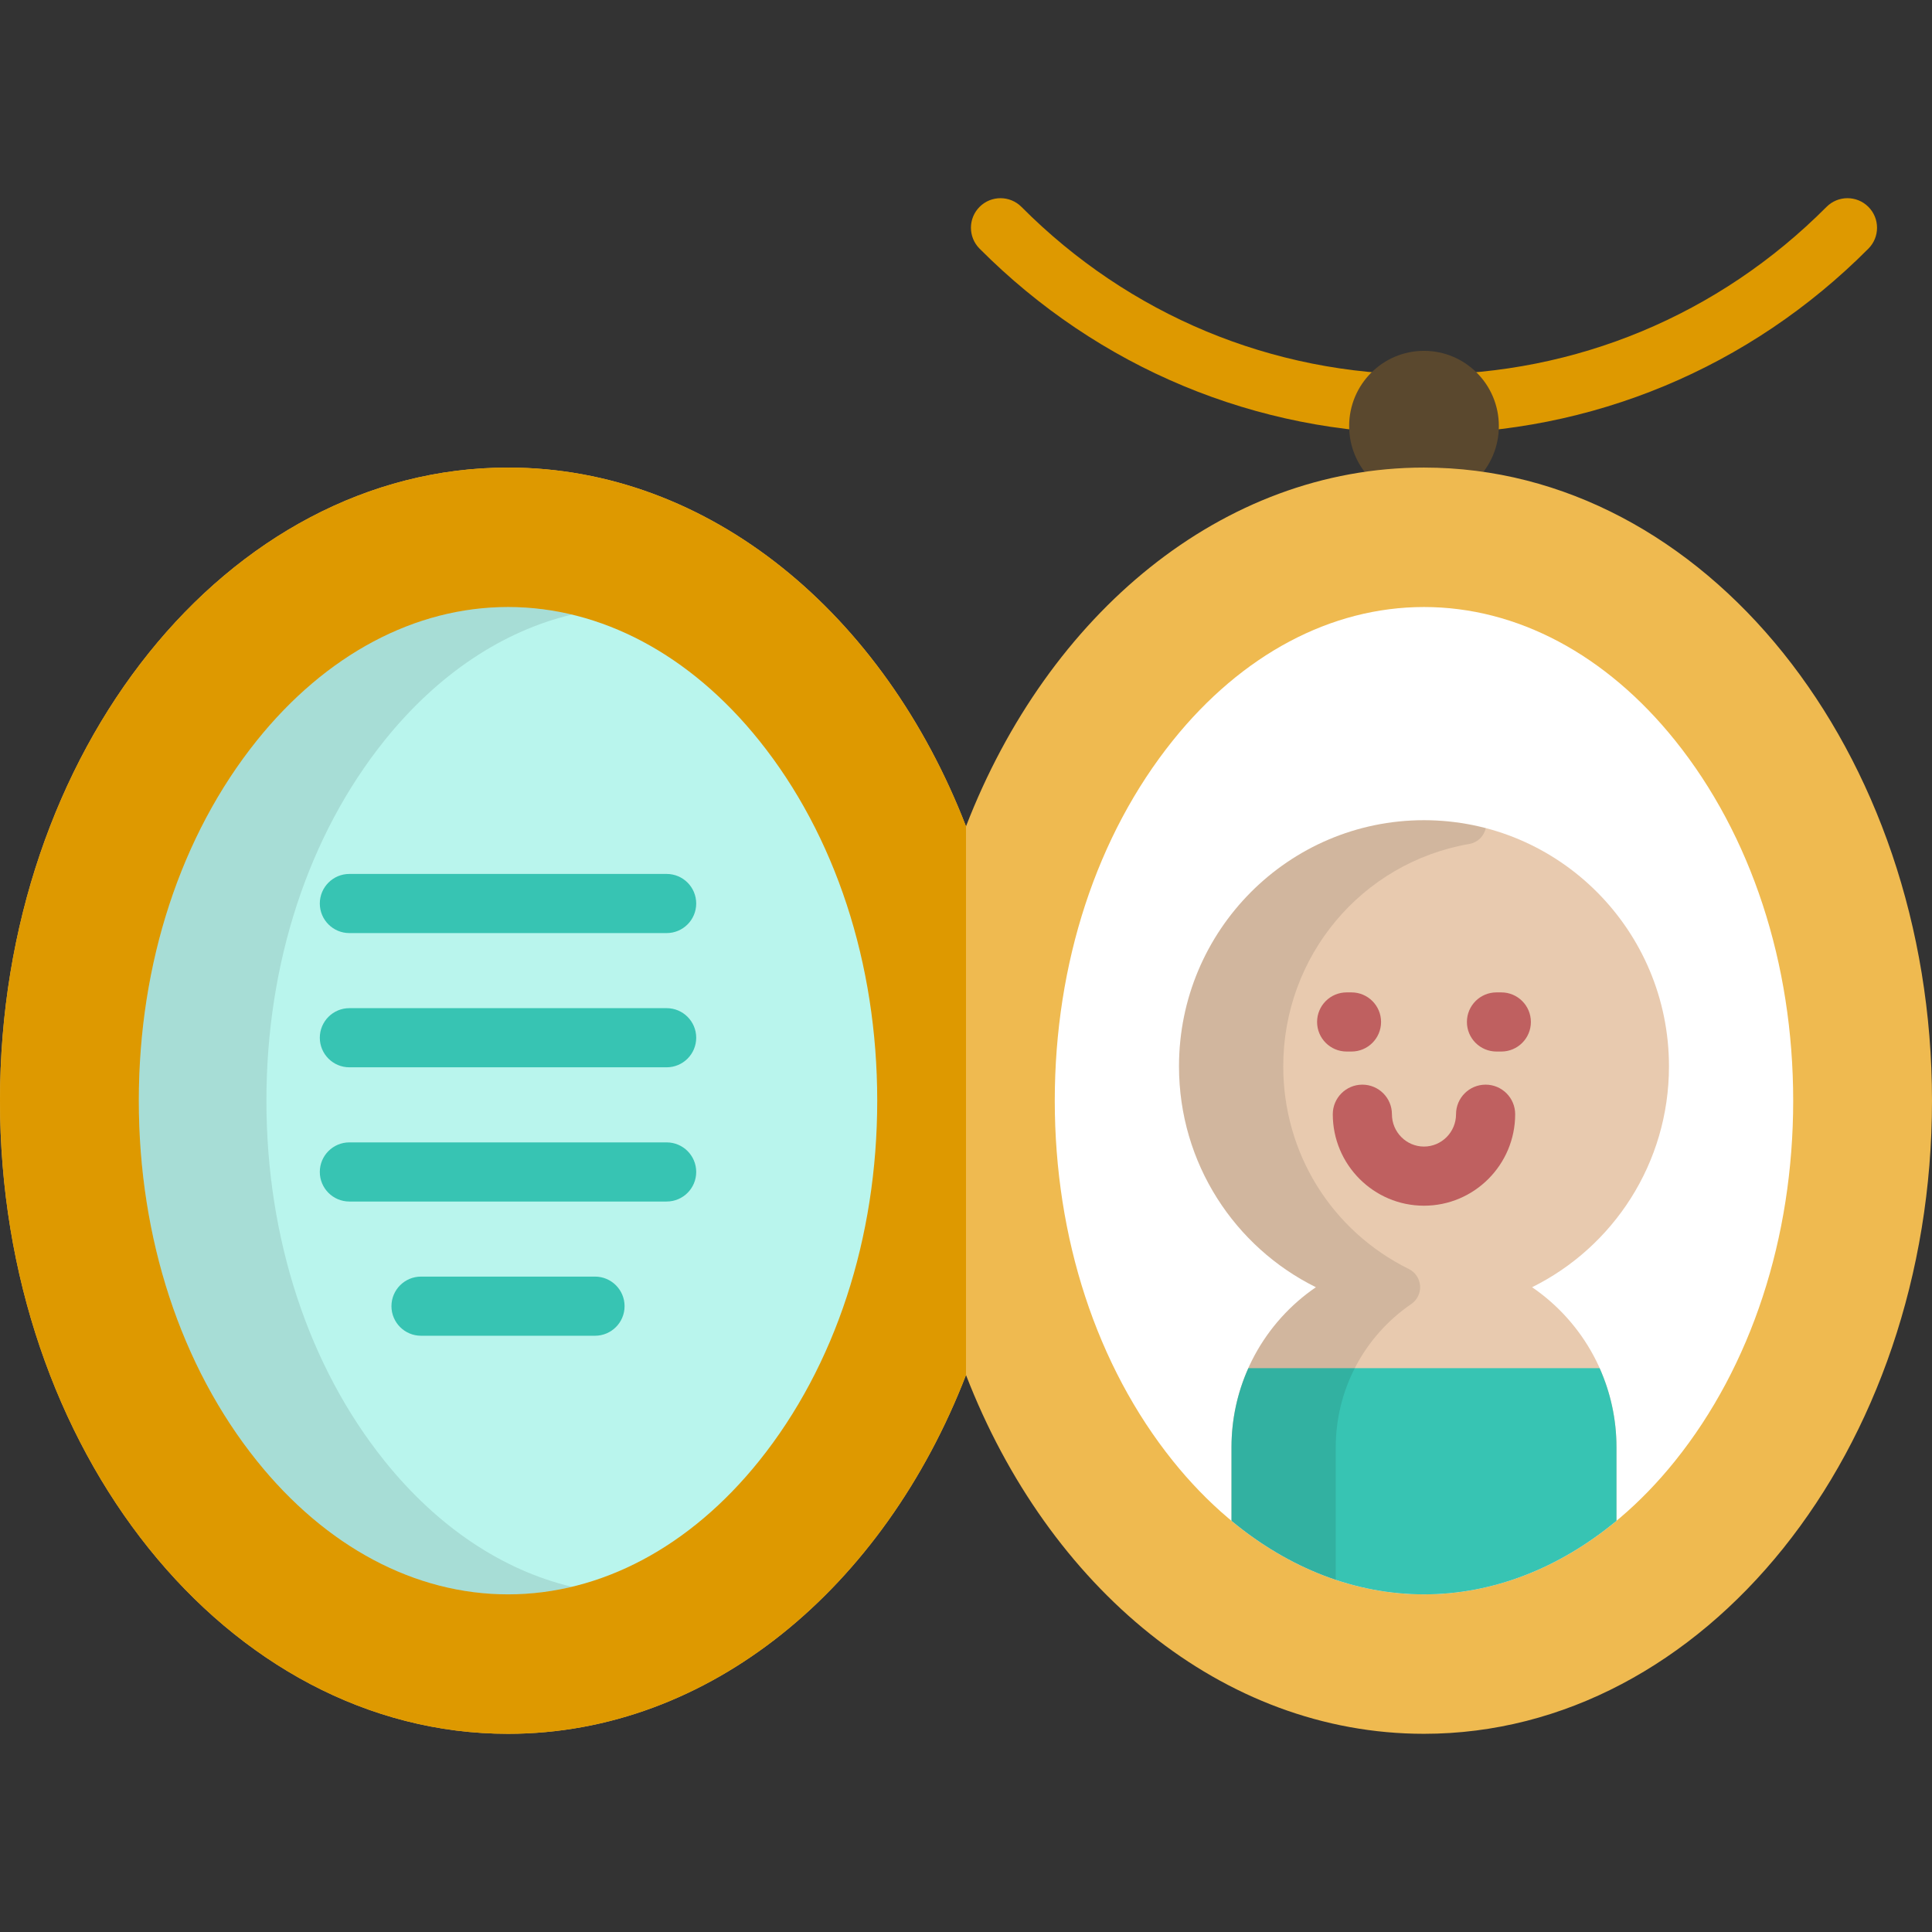 <?xml version="1.0" encoding="iso-8859-1"?>
<!-- Uploaded to: SVG Repo, www.svgrepo.com, Generator: SVG Repo Mixer Tools -->
<svg height="800px" width="800px" version="1.1" id="Layer_1" xmlns="http://www.w3.org/2000/svg" xmlns:xlink="http://www.w3.org/1999/xlink" 
	 viewBox="0 0 512 512" xml:space="preserve">
<rect x="0" y="0" width="512" height="512" fill="#333333" stroke="none"/>
<path style="fill:#DE9900;" d="M377.371,114.939c-44.469,0-86.297-17.419-117.78-49.051c-3.053-3.068-3.042-8.03,0.026-11.083
	c3.068-3.052,8.029-3.042,11.083,0.026c28.518,28.654,66.402,44.434,106.671,44.434s78.151-15.781,106.671-44.434
	c3.054-3.067,8.015-3.079,11.083-0.026c3.068,3.053,3.079,8.015,0.026,11.083C463.668,97.52,421.84,114.939,377.371,114.939z"/>
<ellipse style="fill:#5A482E;" cx="377.375" cy="112.912" rx="19.838" ry="19.937"/>
<path style="fill:#EFBA50;" d="M377.37,123.909c-53.457,0-99.635,38.826-121.37,95.087c-21.735-56.26-67.914-95.087-121.37-95.087
	C60.276,123.909,0,199.027,0,291.692s60.276,167.784,134.63,167.784c53.457,0,99.636-38.827,121.37-95.088
	c21.736,56.26,67.914,95.088,121.37,95.088c74.354,0,134.63-75.12,134.63-167.785S451.725,123.909,377.37,123.909z"/>
<path style="fill:#DE9900;" d="M256,218.995c-21.735-56.26-67.914-95.087-121.37-95.087C60.276,123.909,0,199.027,0,291.692
	s60.276,167.784,134.63,167.784c53.457,0,99.636-38.827,121.37-95.088V218.995z"/>
<path style="fill:#B9F5ED;" d="M134.63,422.52c-24.616,0-48.253-12.565-66.56-35.38c-20.175-25.143-31.285-59.04-31.285-95.447
	c0-36.406,11.111-70.304,31.285-95.447c18.308-22.815,41.945-35.38,66.56-35.38s48.254,12.565,66.56,35.38
	c20.176,25.143,31.284,59.04,31.284,95.447s-11.109,70.304-31.284,95.447C182.883,409.955,159.245,422.52,134.63,422.52z"/>
<path style="opacity:0.1;enable-background:new    ;" d="M101.888,387.139c-20.175-25.143-31.285-59.04-31.285-95.447
	c0-36.406,11.111-70.304,31.285-95.447c14.062-17.525,31.272-28.994,49.65-33.374c-5.548-1.322-11.202-2.006-16.91-2.006
	c-24.616,0-48.253,12.565-66.56,35.38c-20.175,25.143-31.285,59.04-31.285,95.447s11.111,70.304,31.285,95.447
	c18.308,22.815,41.945,35.38,66.56,35.38c5.707,0,11.361-0.684,16.91-2.006C133.16,416.133,115.95,404.664,101.888,387.139z"/>
<path style="fill:#FFFFFF;" d="M377.37,422.52c-24.616,0-48.254-12.565-66.56-35.38c-20.176-25.143-31.285-59.04-31.285-95.447
	c0-36.406,11.108-70.304,31.285-95.447c18.307-22.815,41.945-35.38,66.56-35.38c24.616,0,48.253,12.565,66.56,35.38
	c20.174,25.143,31.285,59.04,31.285,95.447s-11.111,70.304-31.285,95.447C425.623,409.955,401.986,422.52,377.37,422.52z"/>
<path style="fill:#E8CAAF;" d="M442.294,282.59c0-36.023-29.066-65.228-64.922-65.228s-64.924,29.205-64.924,65.228
	c0,25.693,14.791,47.905,36.279,58.538c-13.498,9.221-22.367,24.775-22.367,42.409v19.487
	c15.319,12.684,32.899,19.494,51.011,19.494s35.693-6.81,51.011-19.495v-19.486c0-17.635-8.867-33.188-22.364-42.409
	C427.503,330.495,442.294,308.284,442.294,282.59z"/>
<path style="fill:#37C4B3;" d="M330.825,362.58c-2.86,6.4-4.466,13.489-4.466,20.959v19.487
	c15.319,12.684,32.899,19.494,51.011,19.494s35.693-6.81,51.011-19.495v-19.486c0-7.47-1.605-14.559-4.466-20.959H330.825z"/>
<path style="opacity:0.1;enable-background:new    ;" d="M326.359,383.539v19.487c8.598,7.12,17.911,12.386,27.628,15.639v-35.126
	c0-15.206,7.484-29.396,20.017-37.96c1.581-1.079,2.47-2.917,2.336-4.826c-0.134-1.909-1.27-3.605-2.985-4.454
	c-20.527-10.159-33.279-30.739-33.279-53.708c0-29.194,20.749-53.985,49.337-58.945c2.202-0.382,3.885-2.072,4.337-4.186
	c-0.217-0.056-0.438-0.106-0.656-0.16c-0.7-0.176-1.405-0.339-2.114-0.49c-0.288-0.062-0.577-0.125-0.866-0.184
	c-0.861-0.171-1.726-0.328-2.599-0.466c-0.246-0.039-0.494-0.071-0.74-0.108c-0.779-0.114-1.563-0.215-2.351-0.301
	c-0.193-0.021-0.385-0.046-0.578-0.066c-0.936-0.093-1.878-0.163-2.825-0.215c-0.227-0.013-0.456-0.023-0.682-0.033
	c-0.984-0.044-1.972-0.075-2.966-0.075c-35.856,0-64.924,29.205-64.924,65.228c0,25.693,14.791,47.905,36.279,58.538
	C335.227,350.351,326.359,365.904,326.359,383.539z"/>
<g>
	<path style="fill:#37C4B3;" d="M92.59,247.276h84.076c4.328,0,7.837-3.509,7.837-7.837c0-4.328-3.509-7.837-7.837-7.837H92.59
		c-4.328,0-7.837,3.509-7.837,7.837C84.754,243.767,88.263,247.276,92.59,247.276z"/>
	<path style="fill:#37C4B3;" d="M176.667,267.173H92.59c-4.328,0-7.837,3.509-7.837,7.837s3.509,7.837,7.837,7.837h84.076
		c4.328,0,7.837-3.509,7.837-7.837S180.995,267.173,176.667,267.173z"/>
	<path style="fill:#37C4B3;" d="M176.667,302.743H92.59c-4.328,0-7.837,3.509-7.837,7.837s3.509,7.837,7.837,7.837h84.076
		c4.328,0,7.837-3.509,7.837-7.837C184.504,306.252,180.995,302.743,176.667,302.743z"/>
	<path style="fill:#37C4B3;" d="M157.682,338.313h-46.106c-4.328,0-7.837,3.509-7.837,7.837s3.509,7.837,7.837,7.837h46.106
		c4.328,0,7.837-3.509,7.837-7.837S162.01,338.313,157.682,338.313z"/>
</g>
<g>
	<path style="fill:#BF6060;" d="M358.158,278.667c4.328,0,7.837-3.509,7.837-7.837c0-4.328-3.509-7.837-7.837-7.837h-1.28
		c-4.328,0-7.837,3.509-7.837,7.837c0,4.328,3.509,7.837,7.837,7.837H358.158z"/>
	<path style="fill:#BF6060;" d="M397.864,262.994h-1.28c-4.328,0-7.837,3.509-7.837,7.837c0,4.328,3.509,7.837,7.837,7.837h1.28
		c4.328,0,7.837-3.509,7.837-7.837C405.7,266.503,402.192,262.994,397.864,262.994z"/>
	<path style="fill:#BF6060;" d="M393.701,287.444c-4.328,0-7.837,3.509-7.837,7.837c0,4.725-3.811,8.57-8.494,8.57
		s-8.494-3.845-8.494-8.57c0-4.328-3.509-7.837-7.837-7.837s-7.837,3.509-7.837,7.837c0,13.368,10.841,24.244,24.167,24.244
		c13.326,0,24.167-10.875,24.167-24.244C401.538,290.952,398.029,287.444,393.701,287.444z"/>
</g>
</svg>